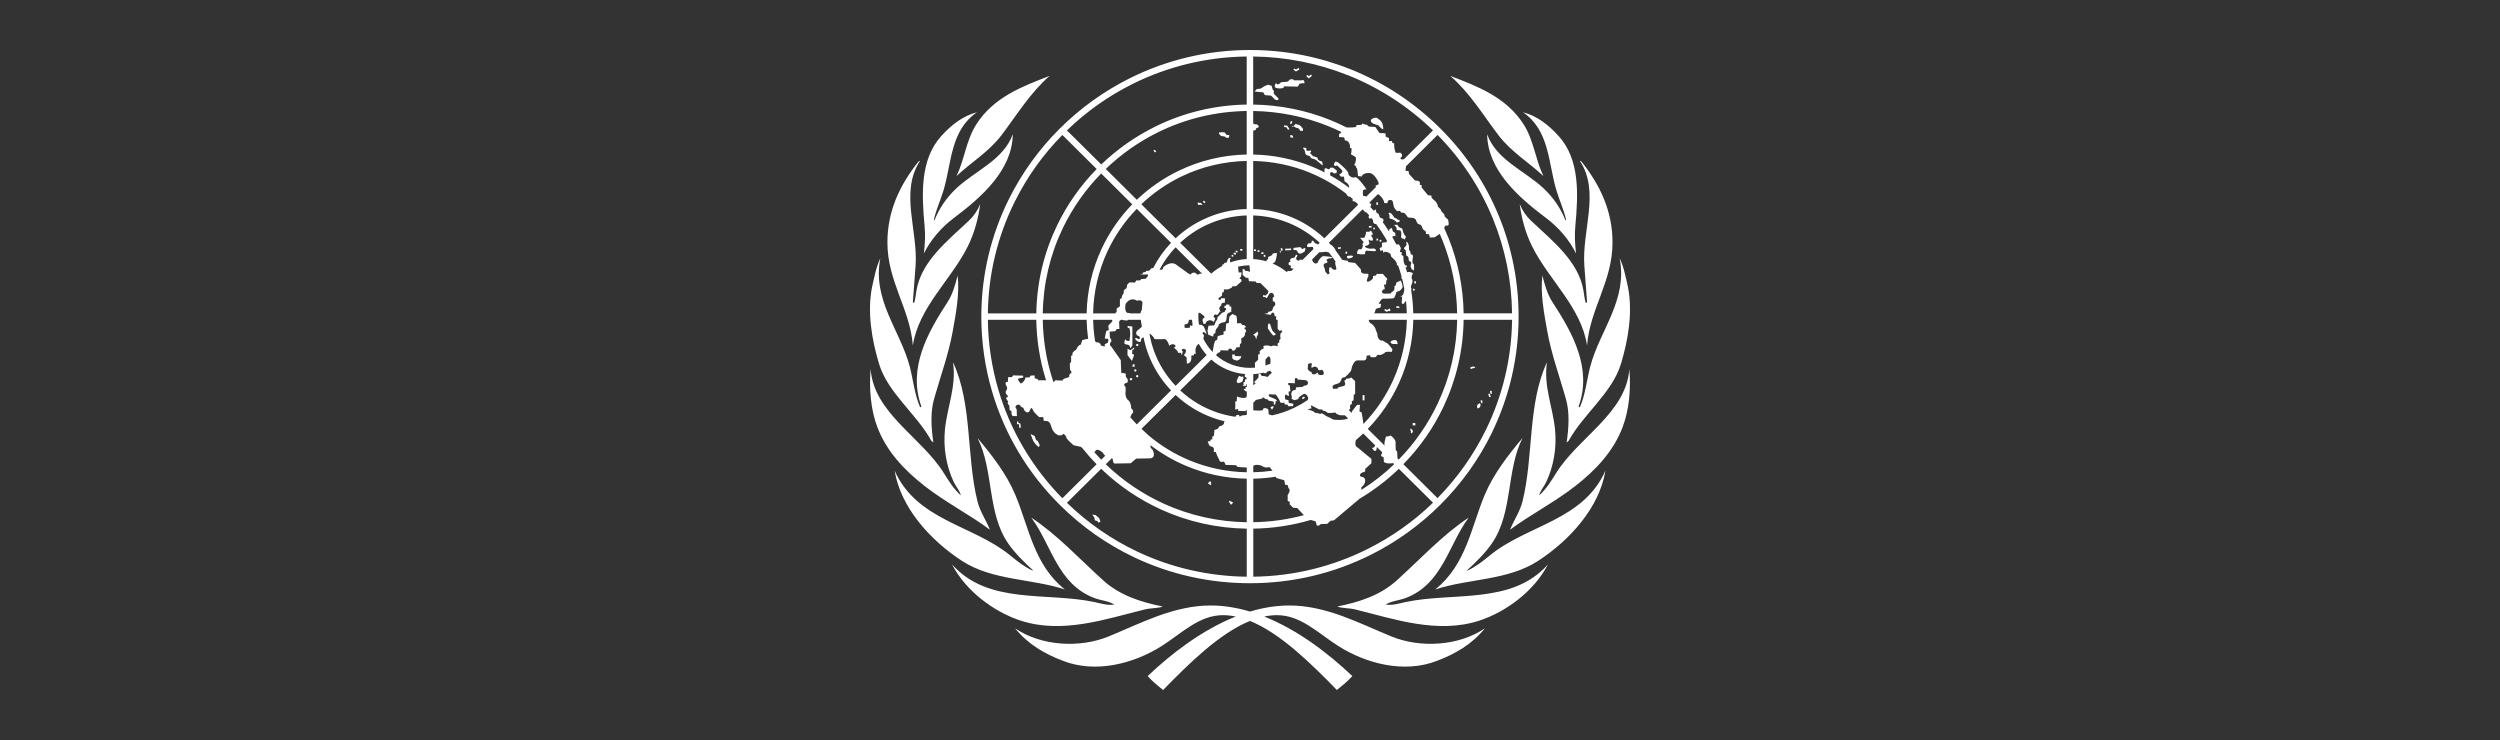 <?xml version="1.0" encoding="UTF-8"?>
<svg width="250px" height="74px" viewBox="0 0 250 74" version="1.1" xmlns="http://www.w3.org/2000/svg" xmlns:xlink="http://www.w3.org/1999/xlink">
    <rect x="0" y="0" width="250" height="74" fill="#333333" stroke="none"/>
    <title>united-nations-logo</title>
    <defs>
        <polygon id="path-1" points="0 0 250 0 250 74 0 74"></polygon>
    </defs>
    <g id="Design" stroke="none" stroke-width="1" fill="none" fill-rule="evenodd">
        <g id="AB-Client-List" transform="translate(-467, -460)">
            <g id="Client-List" transform="translate(217, 460)">
                <g id="united-nations-logo" transform="translate(250, 0)">
                    <mask id="mask-2" fill="white">
                        <use xlink:href="#path-1"></use>
                    </mask>
                    <g id="Clip"></g>
                    <path d="M121.058,60.549 C117.385,60.549 114.103,62.311 110.88,63.638 C107.963,64.839 104.095,64.601 101.511,62.833 C102.789,64.425 104.5,65.405 106.266,66.07 C109.548,67.37 113.378,66.373 116.17,64.601 C118.183,63.325 119.907,61.516 122.302,61.516 C122.723,61.516 123.147,61.565 123.573,61.654 C120.21,62.991 117.153,65.345 114.767,67.607 C115.206,68.105 115.774,68.571 116.31,69 C118.972,66.27 121.99,63.314 124.999,62.094 C128.008,63.314 131.026,66.27 133.689,69 C134.224,68.571 134.793,68.105 135.232,67.607 C132.845,65.345 129.788,62.991 126.426,61.654 C126.851,61.565 127.275,61.516 127.697,61.516 C130.091,61.516 131.816,63.325 133.828,64.601 C136.62,66.373 140.45,67.37 143.733,66.07 C145.498,65.405 147.209,64.425 148.487,62.833 C145.904,64.601 142.035,64.839 139.119,63.638 C135.895,62.311 132.614,60.549 128.94,60.549 C127.604,60.549 126.284,60.771 124.999,61.156 C123.715,60.771 122.395,60.549 121.059,60.549 L121.058,60.549 Z M146.871,51.762 C144.275,53.474 142.125,55.819 139.697,58.023 C138.008,59.556 135.903,60.212 133.72,60.653 C134.244,60.844 134.93,60.799 135.495,60.938 C139.417,61.903 143.764,63.427 147.937,62.061 C150.63,61.179 153.432,59.09 154.793,56.443 C151.207,60.493 145.359,59.19 140.573,60.202 C139.907,60.343 139.281,60.562 138.566,60.453 C139.135,60.095 139.889,60.055 140.546,59.809 C144.26,58.42 144.839,54.476 146.872,51.761 L146.871,51.762 Z M103.127,51.762 C105.16,54.476 105.739,58.421 109.453,59.809 C110.11,60.055 110.864,60.095 111.433,60.453 C110.718,60.562 110.092,60.343 109.426,60.202 C104.639,59.19 98.792,60.493 95.206,56.443 C96.567,59.09 99.369,61.179 102.062,62.061 C106.234,63.427 110.582,61.903 114.503,60.938 C115.069,60.799 115.754,60.844 116.279,60.653 C114.096,60.212 111.992,59.555 110.302,58.021 C107.874,55.818 105.724,53.474 103.127,51.761 L103.127,51.762 Z M109.232,51.454 L109.449,51.782 L109.476,52.028 L109.747,52.11 L109.855,52.273 L110.045,52.164 L109.909,51.809 L109.558,51.509 L109.232,51.454 L109.232,51.454 Z M122.953,50.072 L122.88,50.218 L123.05,50.303 L122.994,50.36 L123.11,50.475 L123.246,50.339 L123.325,50.259 L123.224,50.208 L122.953,50.072 Z M121.022,48.116 L120.859,48.253 L120.778,48.321 L120.864,48.383 L121.054,48.519 L121.149,48.387 L121.044,48.31 L121.126,48.242 L121.022,48.116 L121.022,48.116 Z M127.574,47.672 L127.631,47.798 L128.091,47.934 L128.416,48.016 L128.525,48.48 L128.768,48.508 L128.85,48.808 C129.148,49.026 128.768,49.49 128.768,49.49 L128.768,50.09 L128.985,50.2 L128.958,50.418 L129.311,50.773 L129.717,50.8 L130.391,51.515 C128.74,51.958 127.039,52.195 125.329,52.221 L125.329,47.868 C126.087,47.853 126.837,47.787 127.574,47.672 L127.574,47.672 Z M139.884,46.881 L143.301,50.271 C141.395,52.118 139.203,53.673 136.804,54.878 C133.346,56.616 129.453,57.62 125.329,57.671 L125.329,52.864 C127.279,52.836 129.215,52.544 131.085,51.994 L131.559,52.137 L131.695,52.574 L131.912,52.547 L132.074,52.411 L132.724,52.383 L133.05,52.082 L133.402,52.029 L135.957,49.873 C137.378,49.03 138.696,48.026 139.884,46.881 L139.884,46.881 Z M125.794,46.489 C125.964,46.499 126.136,46.542 126.248,46.624 C126.546,46.842 126.953,46.707 126.953,46.707 L127.252,47.068 C126.615,47.159 125.972,47.212 125.329,47.226 L125.329,46.581 C125.42,46.512 125.604,46.479 125.794,46.489 Z M109.748,44.983 C109.987,44.988 110.306,45.256 110.343,45.368 C110.364,45.43 110.438,45.507 110.526,45.572 L110.125,45.97 C109.874,45.712 109.629,45.448 109.392,45.178 L109.504,45.178 C109.546,45.032 109.639,44.981 109.748,44.983 L109.748,44.983 Z M152.251,43.802 C150.755,45.579 149.352,47.41 148.491,49.445 C147.105,52.72 146.634,56.456 143.525,58.945 C146.89,57.844 150.771,58.063 153.801,56.094 C156.986,54.024 159.937,50.756 160.544,47.066 C158.308,52.092 152.688,52.485 148.952,55.568 C148.242,56.154 147.538,56.694 146.757,57.055 L146.717,57.014 C147.579,56.24 148.512,55.318 149.18,54.355 C151.315,51.276 150.605,47.067 152.251,43.802 L152.251,43.802 Z M97.755,43.802 C99.401,47.066 98.691,51.275 100.826,54.355 C101.494,55.317 102.427,56.24 103.289,57.014 L103.249,57.055 C102.468,56.693 101.764,56.154 101.054,55.568 C97.318,52.485 91.699,52.091 89.462,47.066 C90.069,50.755 93.02,54.023 96.205,56.093 C99.235,58.063 103.116,57.843 106.481,58.945 C103.372,56.459 102.901,52.723 101.515,49.447 C100.653,47.412 99.25,45.583 97.754,43.805 L97.755,43.802 Z M103.054,43.403 L103.244,43.895 L103.353,44.141 L103.57,44.44 L103.867,44.713 L103.976,44.523 L103.785,44.113 L103.597,43.976 L103.46,43.594 L103.054,43.403 Z M136.324,43.348 L137.518,44.533 C137.462,44.733 137.276,44.848 137.17,44.768 C137.061,44.686 137.305,44.904 137.359,45.014 C137.413,45.122 137.576,45.122 137.63,45.014 C137.666,44.94 137.667,44.807 137.679,44.693 L138.231,45.241 C138.158,45.382 138.088,45.523 138.118,45.614 L138.118,45.614 L138.362,45.723 L138.389,46.187 C138.572,46.371 138.981,46.364 139.308,46.309 L139.419,46.42 C138.416,47.384 137.316,48.244 136.138,48.989 L136.138,48.726 C136.626,48.371 136.653,47.743 136.192,47.689 C135.843,47.647 136.003,47.279 136.328,47.225 L136.518,47.143 L136.518,46.897 L137.141,46.325 L137.141,45.888 L135.787,44.768 C135.511,44.668 135.492,44.333 135.589,44.006 C135.841,43.794 136.086,43.575 136.324,43.348 Z M141.064,42.863 L141.013,43.018 C141.025,43.023 141.044,43.032 141.063,43.045 L141.096,43.186 C141.085,43.202 141.073,43.218 141.06,43.233 L141.179,43.344 C141.266,43.248 141.299,43.155 141.276,43.065 C141.24,42.926 141.082,42.869 141.064,42.863 L141.064,42.863 Z M141.282,42.284 L141.261,42.53 L141.526,42.549 L141.546,42.326 L141.282,42.284 L141.282,42.284 Z M101.698,42.148 L101.698,42.421 L101.915,42.421 L101.915,42.776 L102.078,42.776 L102.05,42.367 L101.833,42.284 L101.833,42.148 L101.698,42.148 Z M127.224,40.619 L127.035,40.756 L127.115,40.837 L127.196,40.974 L127.386,40.674 L127.224,40.619 Z M131.132,40.542 L131.775,40.866 C131.856,40.975 132.208,40.948 132.208,40.948 L132.317,41.085 C132.317,41.085 132.534,41.057 132.67,41.221 C132.805,41.385 133.509,41.248 133.509,41.248 L133.699,41.412 L133.997,41.521 L134.499,41.537 L134.812,41.848 C134.321,42.07 133.327,41.993 133.265,41.93 C133.184,41.848 132.615,41.602 132.615,41.602 C132.615,41.602 132.181,41.248 132.1,41.357 C132.019,41.467 131.64,41.221 131.64,41.303 C131.64,41.385 131.288,41.112 131.288,41.112 L130.746,40.921 L131.152,40.838 L131.086,40.572 C131.101,40.562 131.117,40.552 131.132,40.542 Z M147.978,40.33 C147.929,40.334 147.863,40.385 147.805,40.421 C147.642,40.524 147.703,40.933 147.805,40.831 C147.906,40.729 148.028,40.831 148.049,40.524 C148.059,40.37 148.027,40.326 147.978,40.33 L147.978,40.33 Z M126.417,40.32 L126.417,40.648 L126.417,40.32 Z M148.069,40.025 C148.056,40.154 148.087,40.313 148.215,40.339 L148.247,40.178 C148.248,40.178 148.25,40.179 148.25,40.179 C148.237,40.168 148.225,40.102 148.231,40.041 L148.069,40.025 Z M130.405,39.65 L130.189,39.785 L130.275,39.924 L130.492,39.788 L130.405,39.65 Z M136.261,40.034 L136.45,40.034 L136.45,39.516 L136.261,39.516 L136.261,40.034 Z M148.98,39.357 L148.822,39.397 C148.863,39.563 148.924,39.727 148.926,39.734 L149.079,39.676 C149.078,39.674 149.019,39.514 148.98,39.357 Z M149.138,39.054 L148.992,39.128 C149.01,39.164 149.014,39.203 149.017,39.24 C149.021,39.288 149.026,39.342 149.073,39.377 C149.102,39.399 149.139,39.405 149.182,39.397 L149.151,39.238 C149.164,39.24 149.18,39.251 149.184,39.263 C149.182,39.258 149.18,39.239 149.179,39.225 C149.176,39.18 149.17,39.119 149.137,39.054 L149.138,39.054 Z M129.526,37.808 L129.715,37.808 L129.742,37.945 L130.571,38.023 L130.609,38.026 C130.934,38.218 130.772,38.463 130.664,38.518 C130.555,38.572 130.365,38.572 130.365,38.572 L130.312,38.682 L129.607,38.736 L129.552,39.009 C129.2,38.954 129.065,39.337 129.146,39.528 C129.228,39.718 129.146,39.882 129.146,39.882 L129.444,40.019 L129.823,39.91 C129.878,39.637 130.121,39.582 130.338,39.419 C130.555,39.255 130.908,39.718 130.799,39.937 C130.786,39.964 130.778,39.982 130.768,40.005 C130.353,40.288 129.917,40.54 129.464,40.76 L129.464,40.76 C128.742,41.108 127.981,41.371 127.197,41.541 C127.187,41.534 127.177,41.527 127.167,41.52 L126.87,41.438 L126.843,41.029 C126.788,40.756 126.273,40.756 126.301,40.947 C126.328,41.138 125.333,41.03 125.327,41.029 L125.327,40.278 L125.597,39.992 L126.22,39.855 C126.274,39.582 126.545,39.91 126.545,39.91 C126.816,39.882 126.87,40.074 126.87,40.074 L127.222,40.128 C127.52,40.21 127.34,40.239 127.358,40.347 C127.385,40.51 127.52,40.456 127.52,40.456 L127.575,40.101 L127.737,40.128 L127.575,39.937 L127.276,39.8 L126.951,39.664 C126.734,39.364 127.005,39.419 127.222,39.446 L127.575,39.446 C127.575,39.446 127.982,39.992 127.982,40.128 C127.982,40.265 128.171,40.292 128.171,40.292 L128.415,40.265 L128.496,40.456 L128.74,40.456 L128.821,40.619 L129.309,40.619 L129.336,40.374 L128.875,40.292 L128.848,40.019 L128.523,39.937 C128.415,39.473 128.604,39.337 128.74,39.555 L128.902,39.582 L128.848,39.173 L129.038,39.118 L128.983,38.545 L128.821,38.49 L128.821,38.299 L129.498,38.327 C129.444,37.972 129.526,37.808 129.526,37.808 L129.526,37.808 Z M113.213,37.808 L112.983,37.835 L112.983,38.027 L113.213,38 L113.213,37.808 Z M123.965,37.588 C123.828,37.581 123.712,38.002 123.659,38.11 C123.659,38.11 123.72,38.335 123.842,38.315 C123.963,38.294 124.045,38.233 124.146,38.212 C124.248,38.192 124.289,38.028 124.33,37.864 C124.37,37.701 124.289,37.619 124.289,37.619 C124.289,37.619 124.187,37.782 124.025,37.619 C124.005,37.598 123.984,37.588 123.965,37.588 Z M113.722,37.502 C113.658,37.502 113.607,37.554 113.607,37.618 L113.607,37.618 C113.607,37.682 113.658,37.734 113.722,37.734 C113.785,37.734 113.836,37.682 113.836,37.618 C113.837,37.554 113.785,37.502 113.722,37.502 L113.722,37.502 Z M127.046,37.059 C127.052,37.131 127.087,37.208 127.087,37.208 L127.222,37.263 L126.978,37.454 L126.762,37.7 L126.49,37.618 L126.165,37.59 L126.057,37.399 L125.867,37.372 L125.84,37.754 L125.705,37.917 L125.38,38.245 C125.721,38.245 125.493,38.429 125.326,38.508 L125.326,37.416 C125.674,37.397 126.018,37.347 126.357,37.267 C126.389,37.297 126.409,37.317 126.409,37.317 L126.653,37.317 L126.668,37.184 C126.795,37.147 126.921,37.105 127.046,37.059 Z M113.533,36.929 C113.469,36.929 113.417,36.981 113.418,37.044 C113.418,37.045 113.418,37.045 113.418,37.045 C113.418,37.108 113.469,37.16 113.533,37.16 C113.596,37.16 113.647,37.108 113.647,37.045 C113.648,36.981 113.597,36.93 113.533,36.929 C113.533,36.929 113.533,36.929 113.533,36.929 L113.533,36.929 Z M147.325,36.655 C147.213,36.66 147.079,36.721 147.005,36.771 L147.095,36.908 C147.198,36.838 147.333,36.805 147.363,36.82 C147.361,36.819 147.357,36.815 147.356,36.812 L147.517,36.785 C147.509,36.734 147.475,36.69 147.428,36.67 C147.395,36.657 147.36,36.652 147.325,36.655 L147.325,36.655 Z M113.456,36.417 L113.267,36.443 L113.239,36.662 L113.456,36.689 L113.456,36.417 Z M131.086,36.315 C131.158,36.317 131.208,36.352 131.177,36.444 C131.096,36.69 131.177,36.799 131.177,36.799 C131.529,36.471 131.827,36.826 131.801,36.908 C131.773,36.99 131.99,37.072 132.125,36.99 C132.261,36.908 132.423,37.236 132.369,37.399 C132.315,37.563 131.827,37.536 131.801,37.372 C131.773,37.208 131.691,37.263 131.638,37.345 C131.591,37.414 131.409,37.463 131.272,37.426 L131.156,37.311 C131.168,37.281 131.194,37.252 131.15,37.208 C131.111,37.168 131.064,37.167 131.011,37.167 L130.764,36.922 C130.766,36.755 130.814,36.541 130.797,36.471 C130.78,36.403 130.965,36.313 131.086,36.315 L131.086,36.315 Z M154.698,36.222 C152.746,40.403 153.376,45.631 152.247,50.152 C151.998,51.152 151.384,52.027 151.006,52.975 C152.924,51.527 155.437,50.241 157.543,48.595 C159.579,47.002 161.346,45.135 162.265,42.706 C162.927,40.956 163.099,38.869 162.936,36.9 C162.613,41.327 157.863,43.692 155.598,47.331 C155.115,48.109 154.617,48.911 153.915,49.539 C154.024,49.067 154.415,48.65 154.63,48.187 C155.356,46.626 155.685,44.819 155.504,42.96 C155.283,40.7 154.333,38.6 154.698,36.222 L154.698,36.222 Z M95.3,36.222 C95.664,38.6 94.715,40.7 94.494,42.96 C94.313,44.818 94.642,46.626 95.368,48.187 C95.583,48.65 95.974,49.067 96.084,49.539 C95.381,48.911 94.883,48.109 94.4,47.331 C92.135,43.692 87.385,41.327 87.062,36.9 C86.899,38.869 87.071,40.956 87.733,42.707 C88.652,45.136 90.419,47.002 92.455,48.595 C94.561,50.242 97.074,51.527 98.992,52.975 C98.614,52.027 98,51.152 97.751,50.152 C96.622,45.63 97.252,40.404 95.3,36.222 L95.3,36.222 Z M121.131,35.958 C122.068,36.795 123.256,37.304 124.513,37.405 L124.512,37.415 C124.512,37.415 124.41,37.66 124.532,37.701 C124.654,37.742 124.613,37.763 124.674,37.824 L124.613,37.967 C124.513,37.832 124.451,38.07 124.512,38.131 C124.573,38.193 124.37,38.151 124.37,38.234 C124.37,38.315 124.308,38.356 124.37,38.397 C124.43,38.438 124.349,38.459 124.268,38.52 C124.186,38.582 124.613,38.602 124.613,38.602 C124.613,38.602 124.532,38.438 124.633,38.438 C124.653,38.438 124.663,38.44 124.679,38.44 L124.679,38.711 C124.641,38.702 124.606,38.696 124.566,38.683 L124.566,38.874 L124.349,38.902 L124.539,39.12 L124.679,39.138 L124.679,39.584 L124.674,39.611 C124.674,39.966 123.78,39.72 123.698,39.638 L123.671,40.13 L123.509,40.156 L123.536,40.484 L123.509,40.949 L123.807,40.894 L123.807,41.085 L124.539,41.112 L124.679,40.964 L124.679,41.468 L124.674,41.494 L124.185,41.549 L123.969,41.658 L123.888,41.494 L123.671,41.494 L123.537,41.679 C122.899,41.588 122.27,41.437 121.66,41.228 L121.66,41.227 C120.306,40.762 119.067,40.017 118.024,39.042 L121.131,35.958 L121.131,35.958 Z M126.871,35.644 C127.098,35.644 127.051,36.189 127.037,36.372 C126.877,36.44 126.712,36.501 126.544,36.554 L126.544,35.954 L126.815,35.654 C126.835,35.647 126.854,35.644 126.871,35.644 L126.871,35.644 Z M123.455,35.435 L123.211,35.463 L123.238,35.845 L123.401,35.981 L123.699,36.063 C123.699,36.063 124.106,35.954 124.132,35.626 L123.509,35.599 L123.455,35.435 Z M113.429,34.752 L113.022,35.026 L112.751,34.863 L112.751,35.518 L113.186,36.09 L113.348,35.708 L113.403,35.462 L113.212,35.381 L113.239,34.972 L113.403,34.944 L113.429,34.752 Z M113.727,34.386 C113.664,34.386 113.612,34.437 113.612,34.501 C113.612,34.565 113.664,34.617 113.727,34.617 C113.79,34.617 113.842,34.565 113.842,34.501 C113.842,34.437 113.791,34.386 113.727,34.386 L113.727,34.386 Z M139.491,34.002 C139.269,33.988 138.982,34.153 139.063,34.263 C139.226,34.481 139.497,34.372 139.605,34.399 C139.714,34.427 139.822,34.481 139.714,34.154 C139.68,34.051 139.592,34.008 139.491,34.001 L139.491,34.002 Z M114.946,33.367 C115.176,33.445 115.434,33.816 115.434,33.88 C115.434,33.961 116.518,33.907 116.518,33.907 C116.816,34.097 116.925,34.589 116.925,34.589 C117.223,34.207 117.846,34.561 117.385,34.78 C117.818,35.053 117.818,35.298 117.818,35.298 C118.171,35.189 118.171,35.462 118.171,35.544 C118.171,35.626 118.279,35.135 118.279,35.135 C117.873,34.835 118.821,34.725 118.551,35.271 L118.388,35.517 L118.659,35.735 L118.686,36.363 C119.282,36.308 119.12,35.571 119.12,35.571 L119.39,35.517 C119.39,35.271 119.58,35.408 119.58,35.408 C119.448,34.762 119.707,34.491 119.879,34.383 C120.097,34.785 120.362,35.161 120.669,35.501 L117.562,38.585 C116.604,37.572 115.878,36.398 115.411,35.124 C115.203,34.554 115.048,33.965 114.946,33.366 L114.946,33.367 Z M125.785,33.144 L125.297,33.498 C125.541,33.526 125.568,33.772 125.596,33.881 C125.654,34.119 125.649,33.498 125.758,33.526 C125.866,33.553 125.785,33.144 125.785,33.144 Z M112.751,32.597 L112.779,32.788 L112.914,32.788 C113.131,33.17 112.941,34.098 112.941,34.098 C112.941,34.098 112.616,34.125 112.562,33.962 C112.508,33.798 112.372,34.316 112.481,34.398 C112.589,34.48 112.968,34.398 112.995,34.699 C113.022,34.998 113.239,34.508 113.239,34.508 L113.239,32.652 L112.751,32.597 Z M126.923,32.353 C126.878,32.345 126.828,32.379 126.788,32.488 L126.788,32.843 C126.788,32.843 127.167,33.443 127.302,33.525 C127.438,33.607 127.656,33.426 127.519,33.334 C127.113,33.061 127.14,32.707 127.032,32.461 C127.008,32.408 126.968,32.36 126.923,32.353 L126.923,32.353 Z M118.892,31.98 L119.2,31.98 C119.211,32.17 119.231,32.36 119.261,32.548 L119.092,32.597 L119.038,32.487 L118.957,32.788 L118.469,32.788 L118.442,32.46 L118.74,32.378 L118.849,32.215 L118.892,31.98 Z M112.116,31.98 L112.248,31.98 C112.319,31.994 112.372,32.024 112.372,32.024 L112.751,32.051 L112.789,31.98 L114.079,31.98 L114.187,32.678 L113.835,32.979 C113.537,33.143 113.537,33.525 113.862,33.607 C114.079,33.634 113.998,34.152 113.672,33.798 C113.185,33.798 113.944,34.234 113.727,34.125 C114.215,34.371 114.106,33.906 114.106,33.906 L114.351,33.711 C114.454,34.245 114.598,34.77 114.782,35.282 L114.782,35.282 C115.279,36.666 116.063,37.943 117.105,39.039 L113.68,42.438 C113.458,42.209 113.244,41.973 113.037,41.731 C113.078,41.561 113.185,41.385 113.185,41.385 C113.537,41.166 113.104,40.812 113.104,40.812 C113.158,40.484 112.914,40.102 112.914,40.102 C112.427,39.775 112.562,39.147 112.562,39.147 L112.562,38.71 C112.155,38.328 112.724,38.273 112.724,38.273 C112.914,37.947 112.589,37.701 112.589,37.701 L112.562,37.346 L112.128,37.291 L112.074,36.008 L111.099,34.617 C110.909,34.562 111.044,34.235 111.044,34.235 C111.288,34.098 110.99,33.771 110.99,33.771 L110.963,33.17 L111.532,33.115 L111.667,32.897 L111.938,32.897 L111.911,32.187 C111.962,32.055 112.039,31.999 112.116,31.98 L112.116,31.98 Z M109.315,31.98 L111.215,31.98 L111.234,32.134 L110.828,32.57 L110.882,33.007 L110.638,33.089 L110.584,33.28 L110.476,33.853 L110.747,33.88 C110.882,33.826 110.855,34.235 110.747,34.289 C110.638,34.344 110.34,34.453 110.503,34.562 C110.665,34.672 110.069,34.644 110.069,34.48 C110.069,34.317 109.744,34.18 109.663,34.235 C109.615,34.267 109.552,34.18 109.506,34.101 C109.393,33.399 109.33,32.691 109.315,31.98 L109.315,31.98 Z M136.881,31.978 L140.683,31.978 C140.641,34.038 140.185,36.069 139.342,37.951 C138.607,39.595 137.591,41.101 136.339,42.402 C136.288,41.853 136.162,41.249 136.162,41.249 L135.945,41.14 L136,40.485 L135.702,40.485 L135.214,41.113 L135.16,41.287 L134.882,41.011 L135.024,40.868 L134.997,40.54 L135.187,40.376 L135.187,40.104 L135.35,40.049 L135.377,39.449 L135.512,39.421 L135.512,38.111 L135.105,37.729 C135.079,37.866 134.645,37.866 134.645,37.866 C134.645,37.866 134.537,38.056 134.455,38.056 C134.374,38.056 134.564,38.302 134.509,38.466 C134.455,38.629 134.238,38.629 134.238,38.629 L133.832,38.739 L133.723,38.875 L133.29,38.875 L133.253,38.637 C133.298,38.585 133.34,38.532 133.383,38.479 L133.723,38.384 L133.994,38.248 L134.13,37.974 C134.157,37.702 134.482,37.729 134.482,37.729 C134.482,37.729 135.105,37.21 135.132,36.965 C135.16,36.719 135.377,36.037 135.756,36.037 L136.46,36.037 C136.731,35.928 136.65,35.573 136.65,35.573 L137.002,35.519 L137.056,35.71 C137.056,35.71 137.544,35.764 137.598,35.682 C137.653,35.601 137.761,35.409 137.897,35.491 C138.032,35.573 138.466,35.3 138.466,35.3 C138.493,35.109 139.17,35.191 139.17,35.191 L139.252,34.945 C139.252,34.945 138.791,34.318 138.71,34.318 C138.628,34.318 138.195,33.935 138.14,34.072 C137.707,33.963 137.734,33.363 137.734,33.363 L137.572,32.981 C137.572,32.762 137.166,32.298 137.084,32.353 C136.914,32.228 136.871,32.094 136.881,31.978 L136.881,31.978 Z M146.364,31.977 L151.208,31.977 C151.159,35.911 150.225,39.636 148.597,42.968 L148.597,42.968 C147.363,45.493 145.727,47.804 143.752,49.812 L140.335,46.421 C142.009,44.71 143.359,42.767 144.353,40.667 L144.352,40.667 C145.626,37.978 146.318,35.03 146.364,31.977 L146.364,31.977 Z M141.33,31.977 L145.716,31.977 C145.673,34.874 145.01,37.729 143.77,40.352 L143.771,40.352 C142.793,42.423 141.475,44.318 139.871,45.96 L139.751,45.841 L139.713,45.152 L139.578,45.015 L139.551,44.332 C139.659,43.977 139.036,43.459 138.982,43.569 C138.928,43.677 138.575,43.595 138.575,43.705 C138.575,43.814 138.359,44.36 138.467,44.551 C138.473,44.562 138.475,44.57 138.479,44.58 L136.776,42.889 C138.086,41.54 139.149,39.975 139.92,38.264 C140.8,36.307 141.287,34.18 141.33,31.977 L141.33,31.977 Z M138.968,30.843 L138.888,30.888 L138.686,31.002 L138.51,30.891 L138.424,31.028 L138.641,31.165 L138.682,31.19 L138.723,31.167 L138.887,31.076 L138.907,31.126 L139.058,31.066 L139.003,30.929 L138.968,30.843 Z M139.646,30.607 L139.618,30.767 L139.916,30.821 L139.945,30.661 L139.646,30.607 Z M122.642,30.441 L122.589,30.577 L122.453,30.577 L122.425,30.796 L122.589,30.796 L122.616,30.959 L122.507,31.068 L122.453,31.205 L122.236,31.26 L121.749,31.724 L121.722,31.942 L121.586,32.133 L121.424,32.542 L120.855,32.569 L120.746,33.061 L120.827,33.47 L121.314,33.661 L121.369,33.389 L121.531,33.307 L121.559,33.034 L121.667,32.842 L121.83,32.652 L121.884,32.433 L122.155,32.27 L122.48,32.215 L122.616,32.051 L122.671,31.724 L122.69,31.479 L122.806,31.314 L123.13,31.177 L123.13,30.659 L122.968,30.659 L122.941,30.468 L122.642,30.441 Z M113.228,29.936 C113.485,29.92 113.673,30.058 113.673,30.058 L114.053,30.031 C114.146,30.094 114.208,30.166 114.25,30.241 C114.216,30.496 114.192,30.752 114.177,31.009 C114.139,31.078 114.107,31.123 114.107,31.123 C114.075,31.171 114.058,31.25 114.049,31.337 L113.019,31.337 L113.023,31.314 L112.725,31.287 C112.4,31.096 112.562,30.386 112.562,30.386 C112.787,30.052 113.028,29.947 113.228,29.936 L113.228,29.936 Z M141.349,28.851 L141.268,29.015 L141.413,29.088 L141.494,28.925 L141.349,28.851 Z M141.45,28.116 L141.423,28.334 L141.584,28.355 L141.612,28.136 L141.45,28.116 Z M124.947,26.532 L125,27.187 L124.701,27.085 L124.511,27.085 L124.43,26.921 L124.268,26.893 L124.268,27.494 L124.43,27.63 L124.566,27.766 L124.837,27.794 L124.891,28.121 L125.569,28.149 L125.65,28.285 L126.057,28.312 L126.842,29.103 L126.788,29.349 L126.652,29.431 C126.707,29.622 126.3,29.513 126.3,29.513 L126.3,29.677 L126.49,29.704 L126.68,29.813 L126.951,29.349 C127.249,29.158 127.384,29.431 127.411,29.595 C127.438,29.759 127.275,29.731 127.275,29.731 L127.275,30.114 L127.438,30.168 C127.71,30.496 127.33,30.687 127.33,30.687 L127.248,30.959 C127.167,31.205 126.869,31.15 126.869,31.15 L126.761,31.314 L126.435,31.396 L127.079,31.478 C127.14,31.26 127.302,31.205 127.384,31.314 C127.465,31.424 127.465,31.615 127.465,31.615 L127.628,31.642 L127.601,31.942 L127.763,31.997 L127.763,32.87 L127.953,33.088 C128.278,32.952 128.278,33.17 128.116,33.279 C127.953,33.388 128.061,33.88 128.061,33.88 L127.926,34.016 L127.926,34.235 L127.763,34.344 L127.763,34.644 C127.492,34.508 127.167,34.562 127.085,34.644 C126.842,34.48 126.327,34.535 126.327,34.671 C126.489,34.89 126.138,34.944 126.138,34.944 L125.947,35.163 C126.083,35.436 125.812,35.462 125.812,35.462 L125.812,35.981 L125.487,36.282 L125.505,36.763 C125.339,36.779 125.17,36.788 125,36.788 C123.731,36.788 122.533,36.336 121.59,35.511 C121.611,35.5 121.628,35.483 121.639,35.463 C121.775,35.245 121.991,35.218 121.991,35.218 L122.073,35.026 L122.805,35.054 C122.859,34.753 123.211,34.863 123.211,34.999 C123.211,35.136 123.482,35.026 123.482,35.026 L123.672,34.726 L123.97,34.726 L123.997,34.399 L124.132,34.317 L124.132,33.826 C124.566,33.689 124.512,33.28 124.512,33.28 L124.62,33.143 L124.566,32.953 C124.349,32.87 124.457,32.679 124.593,32.734 C124.729,32.788 124.403,32.488 124.403,32.488 C124.241,32.625 124.106,32.325 124.106,32.325 L123.699,32.325 L123.699,31.942 L123.644,31.588 L123.238,31.397 L122.94,31.67 L122.886,32.052 L122.886,32.297 L122.615,32.352 L122.56,33.089 L122.344,33.171 L122.371,33.444 L122.073,33.526 L121.775,33.608 L121.721,33.962 L121.504,34.099 L121.395,34.426 L121.263,35.199 C120.886,34.809 120.573,34.361 120.337,33.874 C120.387,33.68 120.394,33.497 120.394,33.497 C120.15,33.388 120.285,33.006 120.556,33.334 C120.827,33.661 120.394,32.678 120.394,32.678 L120.177,32.487 L119.896,32.462 C119.854,32.196 119.832,31.928 119.832,31.659 C119.832,31.546 119.837,31.434 119.844,31.323 C119.922,31.246 120.014,31.287 120.014,31.287 L120.177,31.423 L120.421,31.614 L120.448,31.777 L120.285,31.859 L120.258,32.078 L120.34,32.378 L120.556,32.378 C120.637,31.941 121.207,31.942 121.369,32.214 L121.532,31.833 C121.153,31.641 121.525,31.341 121.633,31.477 C121.742,31.614 121.992,31.123 121.992,31.123 C121.992,31.123 122.182,31.368 121.992,31.041 C121.803,30.713 122.128,30.55 122.128,30.55 C122.074,30.222 122.48,30.277 122.48,30.277 L122.508,29.84 L122.128,29.813 C122.047,30.195 121.722,29.868 121.884,29.786 C122.047,29.704 122.209,29.54 122.209,29.54 L122.209,29.267 L122.372,29.212 L122.399,28.939 L122.806,28.939 L123.158,28.776 L123.239,28.639 L123.618,28.612 L124.16,28.121 L124.106,27.902 C123.781,27.902 124.106,27.657 124.106,27.657 L124.16,27.248 L123.862,27.248 L123.81,26.668 C124.183,26.581 124.564,26.536 124.947,26.532 L124.947,26.532 Z M161.967,25.826 C162.787,30.003 159.987,33.02 159.031,36.633 C158.671,37.995 158.548,39.442 157.993,40.712 C157.941,40.74 157.896,40.686 157.864,40.645 C159.246,36.8 157.221,33.246 155.248,30.214 C154.73,29.418 154.48,28.49 154.238,27.552 C154.025,29.293 154.398,31.308 154.723,33.104 C155.14,35.417 155.937,37.585 156.57,39.816 C156.987,41.21 156.877,42.783 156.663,44.244 L156.864,44.084 C158.333,41.394 161.23,39.292 162.105,36.355 C162.805,34.008 163.289,31.297 162.805,28.744 C162.575,27.756 162.4,26.733 161.967,25.826 L161.967,25.826 Z M88.033,25.826 C87.6,26.733 87.425,27.756 87.196,28.744 C86.711,31.297 87.195,34.008 87.895,36.355 C88.77,39.292 91.667,41.394 93.136,44.084 L93.337,44.244 C93.123,42.783 93.013,41.21 93.43,39.816 C94.063,37.585 94.86,35.417 95.277,33.105 C95.602,31.308 95.975,29.293 95.762,27.552 C95.52,28.49 95.27,29.418 94.752,30.215 C92.779,33.246 90.754,36.8 92.135,40.645 C92.103,40.687 92.059,40.74 92.007,40.712 C91.452,39.442 91.329,37.995 90.968,36.633 C90.013,33.02 87.213,30.003 88.033,25.826 Z M133.256,25.723 C133.359,25.863 133.457,26.006 133.552,26.151 C133.521,26.222 133.511,26.307 133.53,26.403 C133.611,26.813 133.747,26.976 133.476,26.976 C133.205,26.976 133.151,26.758 133.151,26.758 C133.151,26.758 132.934,26.676 132.934,26.785 C132.934,26.894 132.853,27.112 132.934,27.222 C133.015,27.331 132.825,27.494 132.744,27.412 C132.663,27.33 132.446,27.085 132.501,27.003 C132.555,26.922 132.121,26.403 132.555,26.321 C132.988,26.239 132.527,25.993 132.69,25.939 L132.907,25.83 L133.123,25.83 L133.256,25.723 Z M135.065,25.557 C134.96,25.557 134.845,25.57 134.777,25.584 C134.642,25.611 134.669,25.72 134.777,25.857 L135.102,25.802 C135.102,25.802 135.346,25.693 135.292,25.611 C135.265,25.57 135.17,25.557 135.065,25.557 L135.065,25.557 Z M126.533,25.486 L126.37,25.493 L126.378,25.686 L126.541,25.678 L126.532,25.486 L126.533,25.486 Z M123.313,25.486 L123.153,25.513 L123.18,25.677 L123.34,25.65 L123.313,25.486 Z M123.39,25.262 L123.35,25.42 L123.567,25.475 L123.607,25.316 L123.39,25.262 Z M126.133,25.393 L126.349,25.393 L126.349,25.23 L126.133,25.23 L126.133,25.393 Z M132.582,25.174 C132.582,25.174 132.745,25.201 132.881,25.241 C133.009,25.397 133.134,25.556 133.253,25.719 L132.907,25.666 L132.69,25.639 L132.284,25.611 C131.877,25.884 131.796,26.212 131.796,26.212 C131.609,26.564 131.203,26.189 131.215,25.938 L131.936,25.222 C131.979,25.227 132.022,25.229 132.067,25.229 C132.229,25.229 132.582,25.174 132.582,25.174 Z M134.595,25.139 L134.514,25.33 L134.662,25.394 L134.744,25.203 L134.595,25.139 Z M128.044,25.071 L127.95,25.098 L128.009,25.253 L128.103,25.226 L128.044,25.071 Z M123.571,25.066 L123.548,25.228 L123.737,25.255 L123.76,25.093 L123.571,25.066 Z M125.765,25.012 L125.742,25.173 L125.932,25.201 L125.955,25.039 L125.765,25.012 Z M125.415,24.928 L125.392,25.09 L125.581,25.118 L125.605,24.955 L125.415,24.928 L125.415,24.928 Z M124.02,25.065 L124.236,25.065 L124.236,24.901 L124.02,24.901 L124.02,25.065 Z M129.11,24.847 L128.515,24.874 L128.522,25.038 L129.117,25.01 L129.11,24.847 Z M128.22,24.803 L128.062,24.839 L128.115,25.084 L128.274,25.049 L128.221,24.803 L128.22,24.803 Z M117.558,24.734 L120.212,27.367 L119.955,27.358 C119.847,27.603 119.576,27.33 119.576,27.33 C119.522,27.167 119.142,27.33 119.142,27.33 C119.142,27.631 118.628,27.194 118.628,27.194 L117.679,26.511 C117.137,26.02 116.324,26.648 116.297,26.784 C116.312,26.991 116.129,26.997 115.957,26.959 C116.387,26.149 116.925,25.4 117.558,24.733 L117.558,24.734 Z M129.956,24.717 C129.872,24.717 129.791,24.738 129.791,24.738 L129.357,24.793 L129.33,24.984 L129.627,25.011 C129.627,25.011 129.763,25.121 129.763,25.202 C129.763,25.284 129.953,25.366 130.061,25.366 C130.17,25.366 130.468,25.147 130.468,25.147 C130.468,25.147 130.603,24.766 130.495,24.793 C130.386,24.82 130.17,24.984 130.143,24.82 C130.129,24.738 130.041,24.717 129.956,24.717 L129.956,24.717 Z M134.068,24.708 L133.796,24.735 L133.812,24.898 L134.084,24.871 L134.068,24.708 Z M140.646,24.182 C140.585,24.201 140.701,24.5 140.63,24.547 C140.549,24.602 140.494,24.711 140.413,24.793 C140.332,24.875 140.576,24.984 140.576,25.066 C140.576,25.148 140.63,25.557 140.63,25.557 C140.63,25.557 140.82,25.639 140.847,25.748 C140.874,25.857 140.847,26.076 140.928,26.103 C141.009,26.131 141.172,26.239 141.118,26.348 C141.063,26.458 141.063,26.676 141.063,26.676 L141.172,26.922 L141.389,27.058 C141.389,27.058 141.47,26.403 141.334,26.376 C141.199,26.348 141.254,25.967 141.254,25.967 C141.254,25.967 141.389,25.448 141.172,25.448 C140.955,25.448 141.118,25.175 140.983,25.093 C140.847,25.011 140.928,24.629 140.874,24.52 C140.82,24.411 140.82,24.275 140.684,24.192 C140.667,24.182 140.655,24.179 140.646,24.182 Z M138.014,23.961 L137.933,24.124 L138.079,24.198 L138.16,24.034 L138.014,23.961 Z M137.649,24.055 L137.812,24.055 L137.812,23.864 L137.649,23.864 L137.649,24.055 Z M137.107,23.045 C137.107,23.045 136.945,23.264 136.62,23.155 C136.62,23.155 136.566,23.673 136.403,23.782 L136.024,23.782 C136.024,23.782 136.105,23.919 136.186,24.001 C136.268,24.083 136.457,24.246 136.268,24.355 C136.078,24.464 136.294,24.438 136.294,24.438 C136.294,24.438 136.268,25.011 136.024,24.929 C135.78,24.847 135.699,25.229 135.699,25.338 C135.699,25.447 136.661,25.489 136.511,25.338 C136.43,25.256 136.62,25.065 136.62,25.065 C136.62,25.065 137.271,25.12 137.406,25.12 C137.541,25.12 137.65,25.092 137.568,24.956 C137.487,24.819 137.243,24.847 137.243,24.847 C137.243,24.847 136.918,24.929 136.62,24.765 C136.322,24.601 136.674,24.546 136.728,24.546 C136.782,24.546 137.026,24.356 136.917,24.219 C136.809,24.083 136.917,23.837 136.917,23.946 C136.917,24.055 137.216,24.11 137.27,24.028 C137.324,23.946 137.27,23.701 137.134,23.619 C136.999,23.537 137.379,23.482 137.27,23.346 C137.162,23.209 137.107,23.046 137.107,23.046 L137.107,23.045 Z M137.325,22.925 L137.488,22.925 L137.488,22.773 L137.325,22.773 L137.325,22.925 Z M137.153,22.58 L136.882,22.607 L136.898,22.77 L137.169,22.743 L137.153,22.58 Z M139.736,22.472 L139.411,22.499 C139.492,22.608 139.655,22.69 139.655,22.799 C139.655,22.909 139.601,22.99 139.764,23.018 C139.926,23.045 140.035,22.99 140.089,23.127 C140.143,23.263 140.143,23.482 140.116,23.591 C140.089,23.7 140.143,23.863 140.278,23.863 C140.414,23.863 140.441,23.891 140.441,23.973 C140.441,24.055 140.604,23.673 140.604,23.673 C140.468,23.564 140.36,23.317 140.36,23.317 C140.36,23.317 140.224,22.936 140.224,22.881 C140.224,22.827 140.035,22.772 139.954,22.745 C139.872,22.717 139.736,22.472 139.736,22.472 L139.736,22.472 Z M125.319,21.546 C126.564,21.583 127.791,21.846 128.94,22.324 C130.061,22.791 131.089,23.454 131.974,24.282 L131.799,24.456 C131.711,24.369 131.417,24.316 131.417,24.219 C131.417,24.11 131.146,23.973 131.173,24.137 C131.2,24.301 130.983,24.383 130.928,24.329 C130.874,24.274 130.712,24.492 130.712,24.492 C130.712,24.574 130.658,24.683 130.82,24.711 C130.983,24.738 131.281,24.601 131.308,24.765 C131.317,24.821 131.326,24.868 131.339,24.913 L130.265,25.978 C130.122,25.985 129.98,25.966 129.98,25.966 C129.899,26.212 129.52,25.939 129.628,25.775 C129.737,25.612 129.736,25.502 129.736,25.502 L129.601,25.475 L129.439,25.775 C129.059,25.775 128.951,25.993 129.032,26.13 C129.113,26.266 128.924,26.103 128.869,26.294 C128.815,26.485 128.897,26.485 129.06,26.567 C129.222,26.649 128.978,26.649 129.086,26.785 C129.155,26.872 129.311,26.849 129.367,26.869 L129.161,27.074 C128.974,27.131 128.761,27.085 128.761,27.085 C128.755,27.14 128.724,27.178 128.681,27.206 C128.249,26.853 127.768,26.564 127.252,26.348 C127.336,26.286 127.475,26.288 127.541,26.103 C127.651,25.802 127.705,25.312 127.705,25.312 C127.705,25.312 127.27,25.284 127.243,25.421 C127.217,25.557 126.946,25.639 126.946,25.639 C126.946,25.639 126.729,25.721 126.81,25.83 C126.892,25.939 126.648,25.993 126.648,25.993 C126.648,25.993 126.663,26.067 126.656,26.137 C126.221,26.009 125.772,25.932 125.319,25.907 L125.319,21.546 L125.319,21.546 Z M138.926,21.269 C138.889,21.272 138.869,21.299 138.869,21.354 C138.869,21.463 139.005,21.518 138.95,21.654 C138.896,21.791 139.005,21.9 139.113,21.9 C139.222,21.9 139.303,21.954 139.411,22.009 C139.52,22.063 139.601,22.145 139.682,22.255 L139.953,22.173 C139.953,22.173 139.98,21.9 139.871,21.982 C139.763,22.063 139.682,21.791 139.573,21.818 C139.465,21.845 139.411,21.709 139.303,21.572 C139.194,21.436 139.221,21.409 139.086,21.327 C139.018,21.286 138.963,21.265 138.926,21.269 Z M136.257,20.934 C136.375,21.039 136.363,21.082 136.512,21.19 C136.565,21.228 136.616,21.247 136.664,21.252 C136.752,21.349 136.839,21.447 136.924,21.547 L136.863,21.627 C136.863,21.941 137.012,21.849 137.158,21.824 C137.203,21.878 137.247,21.933 137.291,21.987 C137.307,22.169 137.308,22.427 137.595,22.391 C137.599,22.391 137.6,22.391 137.604,22.391 C137.951,22.854 138.271,23.337 138.563,23.836 L138.572,23.865 L138.58,23.864 C138.626,23.944 138.672,24.025 138.717,24.105 C138.658,24.161 138.625,24.219 138.625,24.219 L138.192,24.273 L138.192,24.71 L137.975,24.792 L138.002,25.065 L138.3,25.038 C138.3,25.038 138.3,25.365 138.382,25.229 C138.463,25.092 139.141,25.256 139.086,25.583 C139.064,25.718 139.764,26.074 139.682,26.511 C139.739,26.52 139.783,26.537 139.819,26.558 C139.949,26.933 140.065,27.313 140.166,27.697 L140.115,27.794 C140.115,27.794 140.159,27.824 140.215,27.88 C140.299,28.217 140.372,28.556 140.433,28.898 C140.412,29.197 140.345,29.481 140.196,29.568 C139.871,29.76 140.223,29.65 140.223,29.65 L140.169,30.251 C140.25,30.524 140.386,30.387 140.467,30.251 C140.511,30.178 140.554,30.136 140.602,30.092 C140.643,30.503 140.671,30.917 140.679,31.335 L137.403,31.335 C137.419,31.313 137.459,31.261 137.459,31.261 L137.594,30.879 L138.055,30.743 L138.109,30.388 L137.866,30.361 C137.866,30.361 138.137,29.87 138.272,29.87 C138.408,29.87 139.302,29.869 139.383,29.815 C139.464,29.76 139.627,29.324 139.627,29.242 C139.627,29.16 139.844,29.132 139.925,29.105 C140.006,29.078 140.196,28.86 140.25,28.75 C140.304,28.64 140.115,27.958 140.006,28.067 C139.898,28.177 139.654,28.231 139.654,28.231 L139.573,28.531 L139.438,28.64 C139.438,28.64 139.464,28.722 139.438,28.913 C139.41,29.104 139.167,29.214 139.167,29.214 L139.058,29.35 C139.058,29.35 138.405,29.385 138.327,29.35 C138.083,29.241 138.246,28.913 138.408,28.941 C138.57,28.968 138.38,28.476 138.38,28.476 L138.598,28.449 C138.598,28.449 138.624,27.958 138.706,27.958 C138.787,27.958 138.679,27.794 138.57,27.712 C138.462,27.631 138.327,27.358 138.218,27.385 C138.109,27.412 137.676,27.385 137.676,27.385 L137.595,27.549 L137.296,27.603 C137.296,27.603 137.322,27.814 137.27,27.876 C137.107,28.067 136.484,28.477 136.755,27.794 L136.836,27.631 L136.836,27.385 L136.348,27.358 C136.348,27.358 136.104,27.276 136.104,27.167 C136.104,27.058 136.077,26.921 136.077,26.921 L135.508,26.294 L134.831,26.212 L134.776,26.075 L134.371,26.021 C134.314,25.992 134.254,25.968 134.193,25.95 C134.002,25.648 133.795,25.355 133.575,25.072 C133.568,25.051 133.561,25.026 133.557,25.011 C133.533,24.914 133.234,24.499 133.072,24.479 C133.01,24.411 132.951,24.343 132.889,24.276 L136.257,20.934 L136.257,20.934 Z M113.675,20.88 L117.104,24.283 C116.389,25.036 115.788,25.887 115.317,26.809 C115.197,26.807 115.084,26.831 115.05,26.921 C114.969,27.139 114.616,27.085 114.616,27.085 L114.562,27.194 L114.291,27.249 L114.237,27.412 L113.912,27.467 L114.727,27.441 C114.944,27.414 114.645,27.905 114.51,27.878 L114.131,27.905 L113.995,28.041 L113.643,28.041 L113.481,28.26 L112.966,28.233 C112.966,28.233 112.667,28.478 112.695,28.56 C112.722,28.642 112.641,28.888 112.559,28.888 C112.478,28.888 112.315,29.133 112.37,29.215 C112.424,29.297 112.207,29.57 112.207,29.57 L112.153,29.843 L111.991,29.898 L111.991,30.635 L111.665,30.853 L111.665,31.18 L111.516,31.339 L109.312,31.339 C109.355,29.176 109.845,27.087 110.73,25.172 C111.463,23.588 112.459,22.138 113.677,20.882 L113.675,20.88 Z M137.786,20.228 L137.625,20.246 L137.652,20.492 L137.814,20.473 L137.786,20.228 Z M119.766,20.179 L119.793,20.48 L120.199,20.48 C120.362,20.48 120.064,20.289 120.064,20.289 C120.064,20.289 119.739,20.316 119.766,20.179 L119.766,20.179 Z M120.386,20.062 L120.282,20.188 L120.445,20.324 L120.549,20.198 L120.386,20.062 Z M139.588,23.603 L139.596,23.686 C139.596,23.686 139.692,23.616 139.588,23.603 L139.588,23.603 Z M137.794,19.409 C138.173,19.629 138.455,20.139 138.408,20.234 C138.354,20.343 138.733,20.316 138.733,20.316 C138.787,19.825 139.248,19.989 139.275,20.152 C139.302,20.316 139.383,20.671 139.383,20.671 L139.519,20.916 L139.708,21.108 L140.006,21.08 L140.088,21.244 L140.44,21.299 C140.44,21.299 140.739,21.626 140.765,21.708 C140.793,21.79 141.199,21.763 141.307,21.79 C141.416,21.817 141.578,21.899 141.605,22.036 C141.633,22.172 141.795,22.39 141.795,22.39 C141.795,22.39 142.12,22.472 142.147,22.581 C142.174,22.69 142.31,22.936 142.31,22.936 L142.581,23.155 L142.608,23.4 L142.906,23.428 L142.987,23.755 L143.475,23.728 L143.746,23.537 C143.829,23.492 143.906,23.444 143.975,23.395 C144.073,23.618 144.169,23.842 144.259,24.068 C145.174,26.355 145.674,28.807 145.713,31.335 L141.327,31.335 C141.312,30.564 141.24,29.802 141.118,29.052 C141.145,28.942 141.159,28.846 141.118,28.805 C141.037,28.723 141.2,28.341 141.2,28.341 C141.2,28.341 141.308,28.122 141.2,27.904 C141.091,27.685 141.227,27.44 141.308,27.331 L141.091,27.222 L140.875,27.194 L140.709,27.222 C140.659,27.048 140.606,26.876 140.55,26.704 L140.55,26.703 L140.686,26.73 L140.686,26.566 L140.489,26.512 C140.45,26.398 140.409,26.286 140.368,26.173 L140.333,25.611 L140.144,25.474 L140.197,25.256 L139.981,25.174 L140.09,24.819 L139.9,24.437 L139.625,24.437 C139.495,24.178 139.358,23.922 139.215,23.67 C139.241,23.652 139.275,23.635 139.331,23.62 C139.474,23.58 139.527,23.573 139.546,23.575 L139.521,23.292 L139.277,23.128 L139.195,22.801 C139.195,22.801 138.898,22.855 138.925,23.019 C138.931,23.055 138.91,23.083 138.876,23.106 C138.687,22.804 138.488,22.509 138.28,22.22 C138.286,22.204 138.292,22.188 138.3,22.173 C138.409,21.982 138.355,21.873 138.165,21.818 C137.975,21.764 137.975,21.764 137.921,21.545 C137.867,21.327 137.65,21.272 137.65,21.272 L137.569,20.945 L137.366,21.07 C137.259,20.947 137.15,20.825 137.039,20.705 L137.136,20.398 C137.029,20.376 136.974,20.317 136.945,20.253 L137.794,19.409 Z M110.117,17.348 L113.224,20.432 C111.964,21.733 110.931,23.233 110.167,24.87 L110.167,24.87 C109.219,26.899 108.707,29.101 108.665,31.337 L104.278,31.337 C104.324,28.331 105.02,25.431 106.293,22.791 C107.25,20.807 108.533,18.97 110.118,17.348 L110.117,17.348 Z M125.319,16.097 C127.28,16.136 129.181,16.531 130.948,17.25 C131.432,17.447 131.907,17.669 132.369,17.914 C132.39,17.934 132.418,17.949 132.454,17.959 C133.222,18.373 133.955,18.849 134.643,19.384 L134.643,19.388 C134.67,19.579 134.887,19.661 134.887,19.661 L135.009,19.676 C135.096,19.748 135.182,19.82 135.267,19.894 L135.267,20.125 C135.456,20.077 135.748,20.3 135.801,20.484 L132.433,23.828 C131.469,22.927 130.368,22.219 129.177,21.726 C127.967,21.224 126.664,20.943 125.319,20.904 L125.319,16.097 L125.319,16.097 Z M124.672,16.095 L124.672,20.902 C123.194,20.945 121.741,21.288 120.402,21.912 L120.699,22.475 L120.7,22.476 C121.933,21.907 123.279,21.587 124.672,21.544 L124.672,25.905 C124.097,25.937 123.545,26.053 123.026,26.239 L123.018,26.239 L122.991,25.939 L123.127,25.857 L122.909,25.775 L122.747,25.993 L122.693,26.239 L122.422,26.294 L122.422,26.43 L122.233,26.43 L122.233,26.592 C121.835,26.806 121.463,27.065 121.126,27.365 L118.017,24.28 C118.808,23.54 119.714,22.931 120.699,22.475 L120.402,21.912 C119.359,22.398 118.401,23.045 117.562,23.829 L114.134,20.425 C115.319,19.295 116.675,18.357 118.153,17.644 C120.164,16.675 122.377,16.14 124.672,16.094 L124.672,16.095 Z M157.989,16.091 C160.036,19.182 158.172,23.085 158.436,26.591 L158.706,30.189 C158.666,30.215 158.666,30.323 158.571,30.282 C158.45,29.881 158.413,29.454 158.343,29.04 C157.85,26.139 155.282,24.12 153.106,22.072 C152.608,21.604 152.22,21.032 151.971,20.398 C152.152,21.844 152.558,23.325 153.212,24.638 C154.888,28.004 158.124,30.722 158.706,34.548 C158.988,30.881 161.251,28.155 161.251,24.252 C161.251,21.091 160.011,18.513 158.151,16.159 C158.097,16.133 158.058,16.079 157.989,16.092 L157.989,16.091 Z M92.003,16.091 C91.934,16.079 91.895,16.133 91.841,16.159 C89.981,18.513 88.741,21.091 88.741,24.252 C88.741,28.155 91.004,30.881 91.286,34.548 C91.868,30.722 95.104,28.004 96.78,24.638 C97.433,23.325 97.84,21.843 98.021,20.398 C97.772,21.032 97.384,21.604 96.886,22.071 C94.709,24.119 92.142,26.139 91.649,29.039 C91.579,29.454 91.542,29.88 91.421,30.282 C91.326,30.323 91.326,30.215 91.286,30.189 L91.556,26.591 C91.819,23.085 89.955,19.182 92.003,16.091 L92.003,16.091 Z M115.462,14.967 L115.347,15.082 L115.509,15.246 L115.625,15.13 L115.462,14.967 L115.462,14.967 Z M130.359,14.768 C130.328,14.772 130.308,14.783 130.308,14.803 C130.308,14.885 130.416,14.885 130.47,15.048 C130.525,15.212 130.498,15.485 130.742,15.539 C130.986,15.594 131.04,15.648 131.067,15.758 C131.094,15.867 131.392,15.894 131.392,15.894 L131.609,16.004 L132.259,16.549 L132.259,16.331 C132.259,16.331 132.231,16.113 132.096,16.113 C131.961,16.113 131.717,15.949 131.771,15.84 C131.826,15.731 131.31,15.622 131.31,15.622 C131.31,15.622 130.85,15.185 131.013,15.24 C131.175,15.294 131.094,15.048 131.094,15.048 C131.094,15.048 130.769,15.103 130.687,15.076 C130.606,15.048 130.633,14.803 130.633,14.803 C130.633,14.803 130.45,14.757 130.359,14.768 L130.359,14.768 Z M106.235,13.495 L109.667,16.901 C108.061,18.543 106.732,20.43 105.732,22.491 C104.429,25.177 103.679,28.174 103.632,31.338 L98.787,31.338 C98.835,27.412 99.759,23.629 101.458,20.2 L101.459,20.2 C102.683,17.728 104.295,15.465 106.235,13.495 L106.235,13.495 Z M129.035,13.494 L129.035,13.739 L129.333,13.766 L129.252,13.548 L129.035,13.494 Z M143.758,13.492 C146.18,15.954 148.048,18.812 149.31,21.915 L149.31,21.914 C150.514,24.873 151.166,28.054 151.206,31.335 L146.362,31.335 C146.323,28.718 145.804,26.18 144.857,23.815 C144.719,23.473 144.573,23.134 144.418,22.8 C144.463,22.656 144.546,22.501 144.723,22.554 C144.994,22.636 144.804,21.954 144.804,21.954 C144.804,21.954 144.425,21.681 144.452,21.544 C144.479,21.408 144.073,21.135 144.1,21.026 C144.127,20.916 143.747,20.698 143.774,20.589 C143.801,20.48 143.585,20.179 143.585,20.179 L143.178,19.798 L143.124,19.552 L142.799,19.525 L142.149,18.733 L142.175,18.515 L141.986,18.487 L141.986,18.187 L141.796,18.078 L141.498,18.051 L140.902,17.396 L140.848,17.095 L140.55,17.095 L140.593,16.633 L143.758,13.492 Z M122.156,13.222 C122.008,13.227 121.872,13.254 121.882,13.302 C121.909,13.439 122.125,13.603 122.125,13.603 C122.125,13.603 122.532,13.63 122.559,13.712 C122.586,13.794 122.858,13.821 122.884,13.74 C122.911,13.657 123.019,13.494 122.776,13.494 C122.532,13.494 122.587,13.357 122.505,13.275 C122.464,13.234 122.304,13.217 122.156,13.222 L122.156,13.222 Z M128.42,12.538 L128.403,12.701 L128.636,12.724 L128.804,12.991 L128.941,12.903 L128.752,12.604 L128.73,12.57 L128.691,12.566 L128.42,12.538 Z M129.335,12.683 C129.203,12.552 129.11,12.476 129.257,12.689 C129.278,12.72 129.306,12.709 129.335,12.683 L129.335,12.683 Z M129.601,12.365 C129.579,12.347 129.434,12.567 129.325,12.617 C129.457,12.685 129.631,12.784 129.631,12.784 C129.847,12.784 129.983,12.947 129.983,13.03 C129.983,13.111 130.281,13.084 130.281,13.084 L130.309,12.893 L130.091,12.62 L129.902,12.484 C129.902,12.484 129.604,12.456 129.604,12.374 C129.604,12.369 129.603,12.366 129.601,12.365 L129.601,12.365 Z M129.095,12.096 L128.987,12.342 L129.135,12.408 L129.243,12.162 L129.095,12.096 Z M137.591,11.768 C137.372,11.764 137.05,11.913 137.083,12.075 C137.11,12.212 137.218,12.348 137.435,12.403 L137.842,12.539 C137.842,12.539 138.349,13.132 138.329,12.839 C138.275,12.021 137.896,11.993 137.76,11.829 C137.726,11.788 137.664,11.77 137.591,11.768 Z M152.297,11.226 C154.965,13.046 154.82,16.3 155.637,19.02 C155.935,20.015 156.374,20.947 156.608,21.975 L156.54,22.029 C156.096,20.867 155.335,19.75 154.342,18.82 C152.466,17.064 149.645,16 148.716,13.43 C148.759,17.002 151.827,19.716 154.628,21.816 C155.885,22.758 156.953,24.023 157.604,25.349 C157.495,24.362 157.446,23.541 157.535,22.578 C157.822,19.458 158.009,15.961 155.854,13.591 C154.825,12.458 153.671,11.575 152.297,11.226 L152.297,11.226 Z M97.696,11.226 C96.322,11.575 95.168,12.458 94.139,13.591 C91.984,15.961 92.171,19.458 92.458,22.578 C92.547,23.541 92.498,24.362 92.389,25.349 C93.04,24.023 94.108,22.758 95.365,21.816 C98.167,19.716 101.234,17.001 101.277,13.43 C100.348,16 97.527,17.063 95.651,18.82 C94.658,19.749 93.897,20.867 93.453,22.029 L93.385,21.975 C93.619,20.947 94.058,20.015 94.356,19.02 C95.173,16.3 95.028,13.046 97.696,11.226 L97.696,11.226 Z M126.812,8.472 L126.46,8.608 L126.08,8.854 L125.674,8.909 L125.457,9.154 L126.324,9.236 L126.486,9.509 L127.11,9.564 L127.516,9.973 C127.869,10.082 127.95,9.918 127.734,9.727 L127.733,9.727 L127.381,9.373 L127.381,9.072 L127.272,8.963 L127.164,8.581 L126.812,8.472 Z M129.143,7.922 C129.028,7.932 128.913,7.98 128.899,8.034 C128.871,8.144 128.71,8.171 128.71,8.171 L128.087,8.226 C128.032,8.389 127.707,8.499 127.68,8.39 L127.68,8.39 C127.62,8.15 127.273,8.69 127.626,8.798 C127.978,8.908 128.33,8.798 128.33,8.798 L128.412,8.635 L129.766,8.662 C129.875,8.553 129.929,8.39 129.929,8.39 C129.929,8.39 130.254,8.28 130.389,8.335 C130.525,8.389 130.417,7.953 130.281,8.007 C130.146,8.062 129.875,8.034 129.875,8.034 L129.387,8.034 C129.373,7.939 129.258,7.912 129.143,7.922 L129.143,7.922 Z M145.026,7.586 C147.006,9.31 148.327,11.53 149.848,13.525 C151.113,15.184 152.849,16.212 154.341,17.604 C153.536,15.945 153.387,14.044 152.364,12.439 C150.614,9.694 147.721,8.629 145.026,7.586 L145.026,7.586 Z M104.967,7.586 C102.271,8.629 99.379,9.694 97.629,12.439 C96.606,14.044 96.457,15.945 95.651,17.604 C97.144,16.212 98.88,15.184 100.145,13.524 C101.666,11.53 102.987,9.31 104.967,7.586 L104.967,7.586 Z M131.096,7.452 L130.882,7.625 L130.744,7.485 L130.629,7.601 L130.818,7.792 L130.87,7.844 L130.927,7.798 L131.199,7.58 L131.096,7.452 L131.096,7.452 Z M129.858,6.792 L129.602,6.955 L129.429,6.846 L129.343,6.985 L129.56,7.121 L129.602,7.149 L129.646,7.121 L129.945,6.93 L129.858,6.792 L129.858,6.792 Z M125.319,5.65 C128.618,5.689 131.818,6.335 134.794,7.524 L134.795,7.521 C137.928,8.774 140.813,10.63 143.299,13.038 L140.397,15.918 C140.297,15.943 140.191,15.955 140.115,15.922 C139.925,15.84 140.196,15.649 140.196,15.649 L140.196,15.431 L140.034,15.267 C140.034,15.267 139.573,15.322 139.546,15.24 C139.519,15.158 139.438,14.803 139.438,14.803 L139.411,14.339 L139.221,14.258 L139.194,14.094 L138.896,14.121 L138.896,13.793 L138.733,13.739 L138.571,13.657 L138.544,13.33 L137.948,13.302 L137.758,13.029 L137.541,12.702 L136.864,12.647 L136.701,12.484 L136.43,12.429 L136.24,12.347 L136.159,12.484 L135.644,12.511 L135.617,12.675 C135.456,12.756 135.02,12.751 134.676,12.75 C134.137,12.477 133.586,12.228 133.024,12.002 L132.788,12.599 C133.24,12.781 133.685,12.979 134.123,13.193 C134.091,13.288 134.052,13.357 133.991,13.357 C133.856,13.357 133.909,13.712 133.909,13.712 C133.909,13.712 134.263,13.712 134.371,13.739 C134.479,13.766 134.479,14.039 134.479,14.039 C134.886,14.012 135.048,14.558 134.994,14.694 C134.94,14.831 135.157,14.83 135.157,14.83 C135.157,14.83 135.157,15.267 135.102,15.376 C135.048,15.486 135.455,15.568 135.563,15.731 C135.671,15.895 135.508,16.441 135.427,16.468 C135.346,16.495 135.644,16.577 135.617,16.714 C135.59,16.85 135.698,16.714 135.725,16.932 C135.752,17.15 135.807,17.614 135.807,17.614 L136.186,17.642 C136.24,17.287 136.939,17.273 137.053,17.314 C137.514,17.478 137.866,18.187 137.866,18.351 C137.866,18.515 137.568,18.542 137.568,18.542 L137.58,18.719 L136.63,19.663 C136.532,19.602 136.433,19.573 136.377,19.607 C136.242,19.688 136.295,19.033 136.295,19.033 C136.295,19.033 136.54,18.87 136.648,18.952 C136.756,19.033 135.727,17.587 135.51,17.724 C135.293,17.86 134.806,17.587 134.833,17.341 C134.86,17.096 133.857,16.277 133.857,16.277 C133.857,16.277 133.532,16.059 133.478,16.223 C133.424,16.386 133.315,16.495 133.478,16.577 C133.64,16.659 133.613,16.441 133.803,16.632 C133.992,16.823 134.345,17.068 134.209,17.232 C134.074,17.396 133.911,17.451 133.911,17.451 L134.101,17.669 L134.399,17.669 L134.453,18.133 C134.453,18.133 134.778,18.297 134.86,18.488 C134.913,18.612 134.928,18.7 134.912,18.778 C134.311,18.321 133.678,17.906 133.019,17.536 C133.027,17.485 133.028,17.437 133.016,17.396 C132.962,17.205 133.233,17.123 133.369,17.341 L133.64,17.315 L133.694,17.069 L133.315,16.769 L133.016,16.769 C133.016,16.769 132.989,16.987 132.8,16.905 C132.61,16.823 132.718,16.851 132.556,16.823 C132.409,16.798 132.439,17.099 132.466,17.24 C132.048,17.025 131.62,16.829 131.185,16.652 L131.185,16.653 C129.344,15.905 127.363,15.494 125.319,15.455 L125.319,13.057 C125.495,13.061 125.573,12.994 125.592,12.92 C125.619,12.811 125.646,12.784 125.808,12.757 C125.971,12.729 125.781,12.402 125.619,12.429 C125.502,12.448 125.386,12.411 125.319,12.338 L125.319,11.1 C127.92,11.139 130.442,11.654 132.788,12.598 L133.024,12 C130.604,11.027 128.003,10.497 125.319,10.458 L125.319,5.65 L125.319,5.65 Z M124.996,5 C120.677,5 116.596,6.022 112.977,7.827 L113.272,8.388 C116.774,6.647 120.649,5.698 124.672,5.65 L124.672,10.458 C121.496,10.503 118.37,11.255 115.525,12.659 L115.819,13.218 C118.543,11.88 121.551,11.146 124.672,11.099 L124.672,15.452 C122.308,15.497 119.982,16.053 117.857,17.083 L117.856,17.083 C116.321,17.826 114.913,18.803 113.682,19.977 L110.578,16.894 C112.123,15.406 113.892,14.166 115.822,13.218 L115.528,12.659 L115.528,12.659 C113.541,13.637 111.719,14.915 110.127,16.447 L106.692,13.041 C108.63,11.162 110.85,9.592 113.272,8.388 L112.977,7.827 C107.747,10.436 103.489,14.687 100.895,19.898 L100.895,19.898 C99.129,23.448 98.132,27.439 98.132,31.659 C98.132,34.241 98.503,36.763 99.213,39.173 L99.847,39.015 C99.172,36.729 98.815,34.362 98.787,31.981 L103.631,31.981 C103.659,33.967 103.967,35.939 104.547,37.84 L105.175,37.684 C104.613,35.856 104.308,33.941 104.278,31.981 L108.664,31.981 C108.677,32.621 108.729,33.255 108.815,33.88 C108.51,33.918 108.223,34.017 108.223,34.017 L108.087,34.454 C107.79,34.509 107.6,35 107.6,35 C107.356,35.082 107.166,35.382 107.248,35.464 C107.329,35.546 107.112,35.573 107.112,35.573 L107.112,36.173 L106.977,36.365 L107.004,37.019 C107.166,37.019 107.14,37.32 107.14,37.32 C106.868,37.347 106.922,37.702 106.922,37.702 L106.353,37.893 L106.245,38.057 L105.541,38.029 L105.351,38.22 L105.35,38.219 C105.29,38.042 105.232,37.863 105.177,37.684 L104.549,37.841 C104.568,37.904 104.589,37.966 104.609,38.029 L103.806,38.029 L103.752,37.893 L103.481,37.838 L103.454,37.538 L103.047,37.565 L102.966,37.729 L102.533,37.756 C102.56,38.029 102.099,38.438 102.045,38.33 C101.99,38.22 101.692,37.92 101.828,37.866 C101.964,37.811 102.316,37.756 102.316,37.756 L102.316,37.565 L101.313,37.538 L101.205,37.702 L100.798,37.729 L100.798,38.166 L100.609,38.22 C100.473,38.302 100.636,38.603 100.636,38.603 C100.825,38.793 100.609,39.093 100.609,39.093 C100.446,39.257 100.744,39.558 100.744,39.558 C100.961,39.612 100.609,39.776 100.609,39.776 C100.663,40.048 100.825,40.131 100.825,40.131 C100.662,40.403 100.934,40.54 100.934,40.54 L100.961,41.004 L101.151,41.113 L101.151,41.413 L101.259,41.604 L101.693,41.604 L101.666,40.922 C101.286,40.485 101.99,40.376 102.018,40.539 C102.045,40.703 102.343,40.785 102.343,40.785 C102.397,41.195 102.858,41.44 102.993,41.031 C103.129,40.621 103.237,40.867 103.319,41.058 C103.4,41.249 103.914,41.713 103.914,41.713 L104.321,41.713 L104.376,42.095 C104.836,42.068 104.971,42.123 105.161,42.75 C105.351,43.378 105.866,43.541 105.866,43.541 L106.245,43.514 C106.245,43.187 106.624,43.569 106.624,43.733 C106.624,43.896 107.356,44.524 107.356,44.524 L108.087,44.688 L108.223,44.797 C108.675,45.364 109.154,45.907 109.661,46.426 L106.236,49.825 C103.204,46.743 101.039,43.044 99.849,39.016 L99.214,39.174 C100.463,43.414 102.766,47.301 106.001,50.511 C108.193,52.686 110.697,54.437 113.412,55.727 L113.733,55.161 C111.164,53.946 108.787,52.308 106.693,50.279 L110.118,46.88 C111.87,48.57 113.901,49.95 116.123,50.958 L116.443,50.396 C114.298,49.43 112.314,48.098 110.576,46.426 L111.213,45.794 C111.246,45.855 111.273,45.93 111.285,46.025 C111.339,46.435 111.529,46.353 111.529,46.353 L113.074,46.326 L113.616,45.861 L114.998,45.834 C115.702,45.807 115.268,44.852 115.133,44.852 C115.054,44.79 115.038,44.662 115.048,44.52 C116.142,45.356 117.338,46.05 118.608,46.586 L118.928,46.025 C117.459,45.413 116.094,44.581 114.879,43.559 L114.149,42.884 L117.562,39.497 C118.663,40.527 119.944,41.303 121.333,41.797 L121.333,41.797 C121.71,41.931 122.093,42.044 122.483,42.135 C122.415,42.193 122.378,42.248 122.393,42.286 C122.448,42.423 122.177,42.56 122.177,42.56 L121.933,42.641 L121.771,42.887 L121.445,42.996 L121.391,43.57 L121.229,43.678 L121.229,43.924 L121.039,43.978 L121.039,44.115 L120.768,44.142 L120.93,44.552 L121.148,44.661 C121.527,44.715 121.364,45.18 121.364,45.18 L121.581,45.207 L121.69,45.507 L121.906,45.944 C121.987,46.272 122.231,46.189 122.34,46.162 C122.448,46.135 122.556,46.49 122.556,46.49 L123.639,46.517 C123.639,46.517 123.586,46.626 123.775,46.681 C123.88,46.711 124.304,46.74 124.675,46.747 L124.675,47.228 C122.671,47.188 120.729,46.776 118.929,46.027 L118.61,46.588 C120.507,47.389 122.557,47.829 124.675,47.87 L124.675,52.223 C121.789,52.179 119.001,51.55 116.444,50.398 L116.124,50.961 C118.779,52.164 121.676,52.821 124.675,52.866 L124.675,57.672 C120.828,57.626 117.114,56.761 113.735,55.163 L113.414,55.729 C116.985,57.425 120.922,58.322 124.999,58.322 C129.275,58.322 133.395,57.33 137.104,55.468 C139.651,54.19 141.977,52.517 143.994,50.513 C146.15,48.375 147.889,45.935 149.182,43.291 L149.179,43.285 C150.93,39.705 151.86,35.752 151.86,31.656 C151.86,28.173 151.188,24.793 149.91,21.658 C148.577,18.384 146.583,15.377 143.991,12.805 C141.39,10.223 138.346,8.24 135.033,6.917 L135.032,6.92 C131.881,5.662 128.489,5 124.994,5 L124.996,5 Z" id="Fill-1" fill="#FFFFFF" mask="url(#mask-2)"></path>
                </g>
            </g>
        </g>
    </g>
</svg>